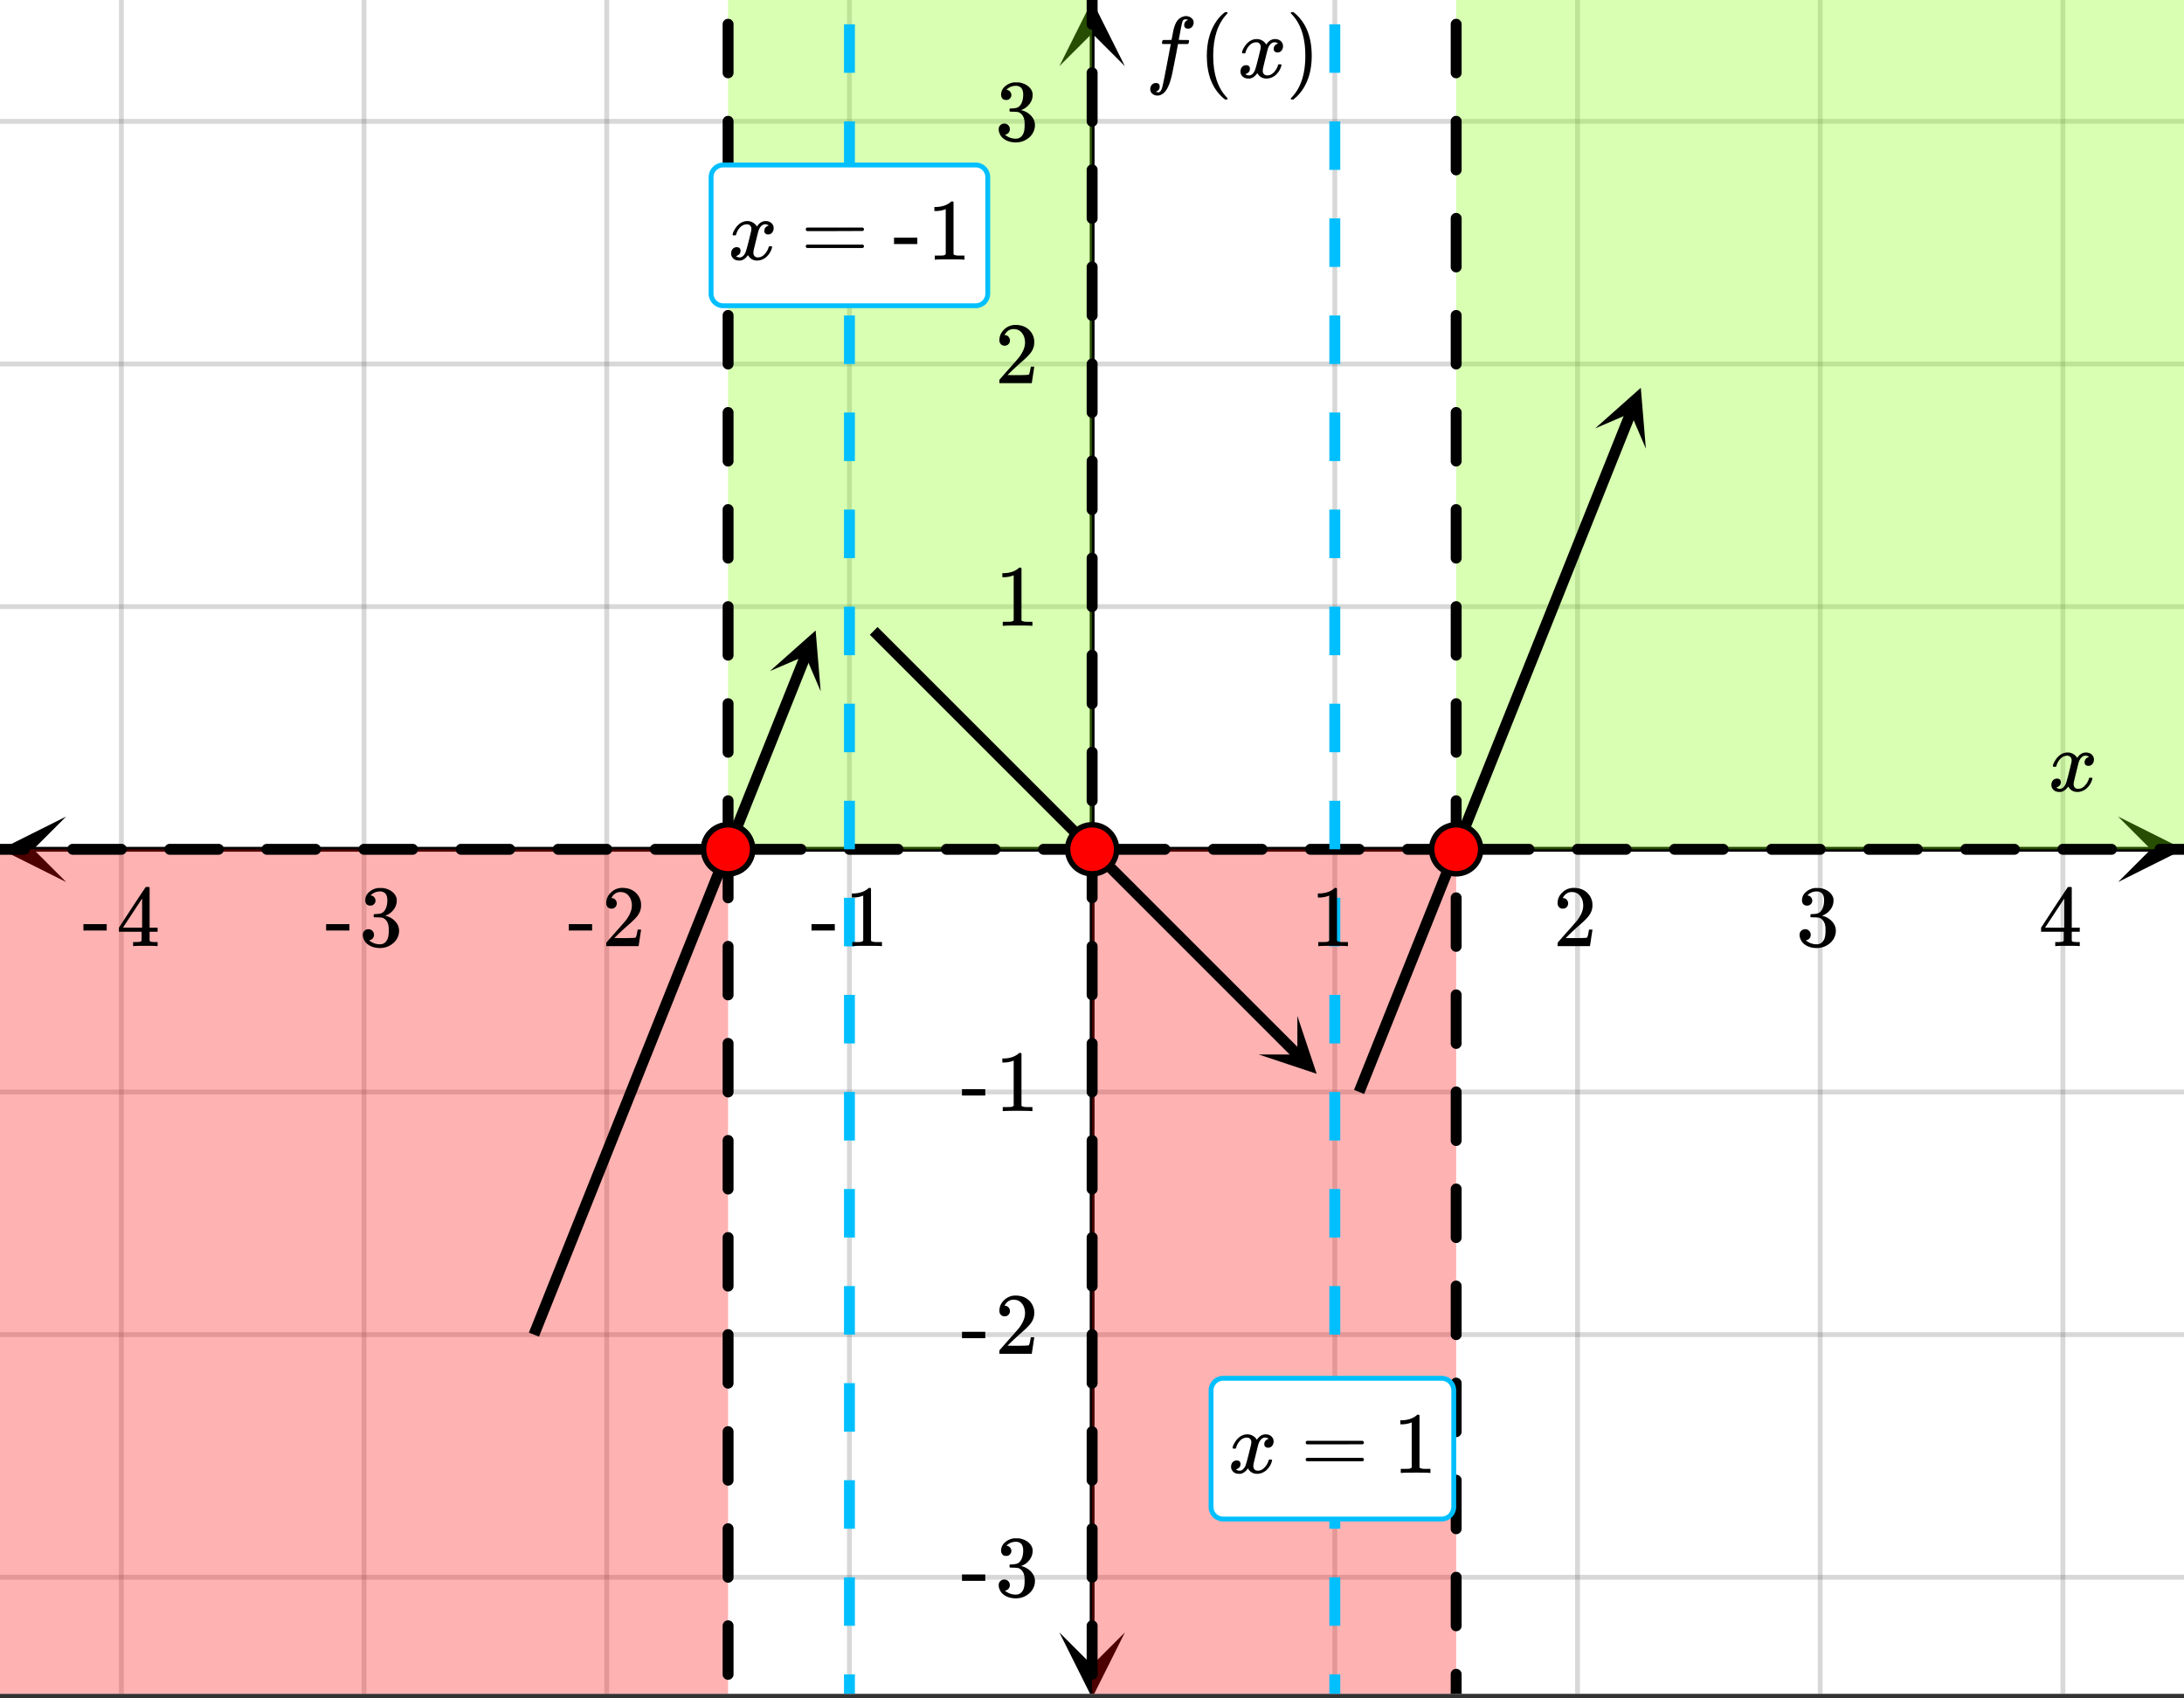 <svg xmlns="http://www.w3.org/2000/svg" xmlns:xlink="http://www.w3.org/1999/xlink" width="449.28" height="349.44" viewBox="0 0 336.96 262.08"><rect x="0" y="0" width="336.96" height="262.08" fill="#333333" stroke="none"/><defs><symbol overflow="visible" id="w"><path d="M.781-3.75C.727-3.8.703-3.848.703-3.89c.031-.25.172-.563.422-.938.414-.633.941-1.004 1.578-1.11.133-.007.235-.015.297-.015.313 0 .598.086.86.25.269.156.46.355.578.594.113-.157.187-.25.218-.282.332-.375.711-.562 1.14-.562.364 0 .661.105.891.312.227.211.344.465.344.766 0 .281-.078.516-.234.703a.776.776 0 0 1-.625.281.64.64 0 0 1-.422-.14.521.521 0 0 1-.156-.39c0-.415.222-.696.672-.845a.58.58 0 0 0-.141-.093.705.705 0 0 0-.39-.094.91.91 0 0 0-.266.031c-.336.149-.586.445-.75.89-.032.075-.164.579-.39 1.516-.231.93-.356 1.45-.376 1.563a1.827 1.827 0 0 0-.047.406c0 .211.063.383.188.516.125.125.289.187.5.187.383 0 .726-.16 1.031-.484.3-.32.508-.676.625-1.063.02-.082.04-.129.063-.14.03-.02.109-.031.234-.031.164 0 .25.039.25.109 0 .012-.012.058-.031.14-.149.563-.461 1.055-.938 1.47-.43.323-.875.484-1.344.484-.625 0-1.101-.282-1.421-.844-.262.406-.594.68-1 .812-.086.02-.2.032-.344.032-.524 0-.89-.188-1.11-.563a.953.953 0 0 1-.14-.531c0-.27.078-.5.234-.688a.798.798 0 0 1 .625-.28c.395 0 .594.187.594.562 0 .336-.164.574-.484.718a.359.359 0 0 1-.063.047l-.078.031c-.012.012-.024.016-.031.016h-.032c0 .031.063.074.188.125a.817.817 0 0 0 .36.078c.32 0 .597-.203.827-.61.102-.163.282-.75.532-1.75.05-.206.109-.437.171-.687.063-.257.11-.457.141-.593.031-.133.05-.211.063-.235a2.86 2.86 0 0 0 .078-.531.678.678 0 0 0-.188-.5.613.613 0 0 0-.484-.203c-.406 0-.762.156-1.063.469a2.562 2.562 0 0 0-.609 1.078c-.012.074-.031.12-.063.14a.752.752 0 0 1-.218.016zm0 0"/></symbol><symbol overflow="visible" id="C"><path d="M1.594 2.188c.238.05.367.078.39.078.207 0 .383-.188.532-.563.113-.305.441-1.898.984-4.797.258-1.363.39-2.05.39-2.062v-.032h-.624c-.43 0-.653-.007-.672-.03-.063-.032-.074-.13-.031-.298.03-.132.05-.207.062-.218.02-.04.055-.063.11-.063.062-.008.273-.016.64-.016.426 0 .64-.003.64-.015 0-.02.04-.242.126-.672.082-.426.132-.688.156-.781.187-.852.473-1.446.86-1.782.35-.289.722-.437 1.109-.437.32.012.593.11.812.297.227.18.344.414.344.703a.987.987 0 0 1-.25.672.766.766 0 0 1-.61.266c-.398 0-.593-.188-.593-.563 0-.332.16-.578.484-.734l.11-.063A1.362 1.362 0 0 0 6.155-9c-.261 0-.43.168-.5.5-.074.273-.195.86-.36 1.766l-.171.89c0 .024.242.032.734.032.407 0 .649.007.735.015.082.012.125.043.125.094 0 .094-.032.242-.094.437-.023.043-.07.07-.14.079h-1.47l-.312 1.64c-.336 1.719-.543 2.758-.625 3.11-.305 1.363-.71 2.285-1.219 2.765-.336.29-.664.438-.984.438-.324 0-.594-.094-.813-.282a.867.867 0 0 1-.328-.703c0-.273.082-.5.25-.687a.789.789 0 0 1 .61-.266c.394 0 .593.188.593.563 0 .332-.156.57-.468.718zm0 0"/></symbol><symbol overflow="visible" id="x"><path d="M5.61 0c-.157-.031-.872-.047-2.141-.047C2.207-.047 1.5-.03 1.344 0h-.157v-.625h.344c.52 0 .86-.008 1.016-.031.07-.008.18-.067.328-.172v-6.969c-.023 0-.059.016-.11.047a4.134 4.134 0 0 1-1.39.25h-.25v-.625h.25c.758-.02 1.39-.188 1.89-.5a2.46 2.46 0 0 0 .422-.313c.008-.03.063-.046.157-.046a.36.36 0 0 1 .234.078v8.078c.133.137.43.203.89.203h.798V0zm0 0"/></symbol><symbol overflow="visible" id="y"><path d="M1.484-5.781c-.25 0-.449-.078-.593-.235a.872.872 0 0 1-.22-.609c0-.645.243-1.195.735-1.656a2.46 2.46 0 0 1 1.766-.703c.77 0 1.41.21 1.922.625.508.418.82.964.937 1.64.008.168.016.32.016.453 0 .524-.156 1.012-.469 1.47-.25.374-.758.89-1.516 1.546-.324.281-.777.695-1.359 1.234l-.781.766 1.016.016c1.414 0 2.164-.024 2.25-.079.039-.007.085-.101.14-.28.031-.095.094-.4.188-.923v-.03h.53v.03l-.374 2.47V0h-5v-.25c0-.188.008-.29.031-.313.008-.007.383-.437 1.125-1.28.977-1.095 1.61-1.813 1.89-2.157.602-.82.907-1.57.907-2.25 0-.594-.156-1.086-.469-1.484-.312-.407-.746-.61-1.297-.61-.523 0-.945.235-1.265.703-.024.032-.047.079-.078.141a.274.274 0 0 0-.047.078c0 .012.02.016.062.016a.68.68 0 0 1 .547.25.801.801 0 0 1 .219.562c0 .23-.078.422-.235.578a.76.76 0 0 1-.578.235zm0 0"/></symbol><symbol overflow="visible" id="z"><path d="M1.719-6.25c-.25 0-.446-.07-.578-.219a.863.863 0 0 1-.204-.593c0-.508.196-.938.594-1.282a2.566 2.566 0 0 1 1.407-.625h.203c.312 0 .507.008.593.016.301.043.602.137.907.281.593.305.968.727 1.125 1.266.02.093.03.218.03.375 0 .523-.167.996-.5 1.422-.323.418-.73.714-1.218.89-.055.024-.055.04 0 .047.008 0 .05.012.125.031.55.157 1.016.446 1.39.86.376.418.563.89.563 1.422 0 .367-.086.718-.25 1.062-.218.461-.574.84-1.062 1.14-.492.302-1.04.454-1.64.454-.595 0-1.122-.125-1.579-.375-.46-.25-.766-.586-.922-1.016a1.45 1.45 0 0 1-.14-.656c0-.25.082-.453.25-.61a.831.831 0 0 1 .609-.25c.25 0 .453.087.61.25.163.169.25.372.25.61 0 .21-.063.39-.188.547a.768.768 0 0 1-.469.281l-.094.031c.489.407 1.047.61 1.672.61.5 0 .875-.239 1.125-.719.156-.29.234-.742.234-1.36v-.265c0-.852-.292-1.426-.875-1.719-.124-.05-.398-.082-.812-.093l-.563-.016-.046-.031c-.024-.02-.032-.086-.032-.204 0-.113.008-.18.032-.203.03-.03.054-.046.078-.046.25 0 .508-.02.781-.063.395-.05.695-.27.906-.656.207-.395.313-.867.313-1.422 0-.582-.157-.973-.469-1.172a1.131 1.131 0 0 0-.64-.188c-.45 0-.844.122-1.188.36l-.125.094a.671.671 0 0 0-.094.109l-.047.047a.88.88 0 0 0 .094.031c.176.024.328.11.453.266.125.148.188.32.188.515a.715.715 0 0 1-.235.547.76.76 0 0 1-.562.219zm0 0"/></symbol><symbol overflow="visible" id="A"><path d="M6.234 0c-.125-.031-.71-.047-1.75-.047-1.074 0-1.671.016-1.796.047h-.126v-.625h.422c.383-.008.618-.031.704-.063a.286.286 0 0 0 .171-.14c.008-.008.016-.25.016-.719v-.672h-3.5v-.625l2.031-3.11A431.58 431.58 0 0 1 4.5-9.108c.02-.008.113-.016.281-.016h.25l.078.078v6.203h1.235v.625H5.109V-.89a.25.25 0 0 0 .079.157c.07.062.328.101.765.109h.39V0zm-2.28-2.844v-4.5L1-2.859l1.469.015zm0 0"/></symbol><symbol overflow="visible" id="B"><path d="M.14-2.406v-.985h3.594v.985zm0 0"/></symbol><symbol overflow="visible" id="D"><path d="M4.484 3.25c0 .082-.078.125-.234.125h-.172l-.39-.328C2.07 1.578 1.265-.563 1.265-3.375c0-1.094.129-2.094.39-3C2.07-7.789 2.75-8.93 3.688-9.797c.07-.05.144-.11.218-.172.082-.07.14-.117.172-.14h.172c.102 0 .164.015.188.046.03.024.046.047.046.079 0 .03-.046.093-.14.187C2.945-8.317 2.25-6.172 2.25-3.359c0 2.804.695 4.937 2.094 6.406.093.101.14.172.14.203zm0 0"/></symbol><symbol overflow="visible" id="E"><path d="M.813-10.094l.046-.015h.297l.375.312C3.156-8.317 3.97-6.176 3.97-3.375c0 1.105-.133 2.105-.39 3C3.16 1.039 2.476 2.18 1.53 3.047c-.062.05-.136.11-.218.172-.075.07-.125.125-.157.156H1a.547.547 0 0 1-.219-.031c-.031-.024-.047-.07-.047-.14.008 0 .063-.06.157-.173C2.285 1.582 2.984-.55 2.984-3.375c0-2.82-.699-4.957-2.093-6.406-.094-.102-.149-.16-.157-.172 0-.07.024-.117.079-.14zm0 0"/></symbol><symbol overflow="visible" id="F"><path d="M.75-4.672c0-.125.063-.219.188-.281H9.53c.133.062.203.156.203.281 0 .094-.062.18-.187.25l-4.281.016H.969C.82-4.457.75-4.546.75-4.672zm0 2.61c0-.133.07-.223.219-.266h8.578a.249.249 0 0 0 .062.047l.063.047c.02.011.035.039.047.078.008.031.015.062.015.094 0 .117-.07.203-.203.265H.937C.813-1.859.75-1.945.75-2.063zm0 0"/></symbol><clipPath id="a"><path d="M0 0h336.96v261.363H0zm0 0"/></clipPath><clipPath id="b"><path d="M.102 126H11v11H.102zm0 0"/></clipPath><clipPath id="c"><path d="M326.79 126h10.17v11h-10.17zm0 0"/></clipPath><clipPath id="d"><path d="M18 0h301v261.363H18zm0 0"/></clipPath><clipPath id="e"><path d="M163.445 251H174v10.363h-10.555zm0 0"/></clipPath><clipPath id="f"><path d="M163.445 0H174v10.21h-10.555zm0 0"/></clipPath><clipPath id="g"><path d="M0 18h336.96v226H0zm0 0"/></clipPath><clipPath id="h"><path d="M0 131h113v130.363H0zm0 0"/></clipPath><clipPath id="i"><path d="M168 131h57v130.363h-57zm0 0"/></clipPath><clipPath id="j"><path d="M224 0h112.96v132H224zm0 0"/></clipPath><clipPath id="k"><path d="M111 130h3v131.363h-3zm0 0"/></clipPath><clipPath id="l"><path d="M223 137h3v124.363h-3zm0 0"/></clipPath><clipPath id="m"><path d="M167 130h3v131.363h-3zm0 0"/></clipPath><clipPath id="n"><path d="M227 130h109.96v2H227zm0 0"/></clipPath><clipPath id="o"><path d="M130 0h2v261.363h-2zm0 0"/></clipPath><clipPath id="p"><path d="M205 0h2v261.363h-2zm0 0"/></clipPath><clipPath id="q"><path d="M118 97h9v10h-9zm0 0"/></clipPath><clipPath id="r"><path d="M118.8 103.547l17.602-44.004 44 17.602-17.601 44zm0 0"/></clipPath><clipPath id="s"><path d="M194 156h10v10h-10zm0 0"/></clipPath><clipPath id="t"><path d="M200.164 156.766l33.512 33.507-33.512 33.512-33.508-33.512zm0 0"/></clipPath><clipPath id="u"><path d="M246 59h8v11h-8zm0 0"/></clipPath><clipPath id="v"><path d="M246.113 66.102l17.598-44 44.004 17.597-17.602 44.004zm0 0"/></clipPath></defs><g clip-path="url(#a)" fill="#fff"><path d="M0 0h337v262.11H0zm0 0"/><path d="M0 0h337v262.11H0zm0 0"/></g><path d="M5.055 131.055h326.89" fill="none" stroke="#000" stroke-width=".749"/><g clip-path="url(#b)"><path d="M10.21 126L.103 131.055l10.109 5.054-5.055-5.054zm0 0"/></g><g clip-path="url(#c)"><path d="M326.79 126l10.108 5.055-10.109 5.054 5.055-5.054zm0 0"/></g><g clip-path="url(#d)"><path d="M205.945 0v262.11M243.391 0v262.11M280.832 0v262.11M318.277 0v262.11M131.055 0v262.11M93.609 0v262.11M56.168 0v262.11M18.723 0v262.11" fill="none" stroke-linecap="round" stroke-linejoin="round" stroke="#666" stroke-opacity=".251" stroke-width=".749"/></g><path d="M168.5 257.055v-252" fill="none" stroke="#000" stroke-width=".749"/><g clip-path="url(#e)"><path d="M163.445 251.898l5.055 10.114 5.055-10.114-5.055 5.055zm0 0"/></g><g clip-path="url(#f)"><path d="M163.445 10.21L168.5.103l5.055 10.109-5.055-5.055zm0 0"/></g><g clip-path="url(#g)"><path d="M0 93.61h337M0 56.167h337M0 18.723h337M0 168.5h337M0 205.945h337M0 243.391h337" fill="none" stroke-linecap="round" stroke-linejoin="round" stroke="#666" stroke-opacity=".251" stroke-width=".749"/></g><g clip-path="url(#h)"><path d="M-93.61 131.055h205.942v224.668H-93.609zm0 0" fill="red" fill-opacity=".302"/></g><path d="M112.332-93.61H168.5v224.665h-56.168zm0 0" fill="#7fff00" fill-opacity=".302"/><g clip-path="url(#i)"><path d="M168.5 131.055v224.668h56.168V131.055zm0 0" fill="red" fill-opacity=".302"/></g><g clip-path="url(#j)"><path d="M224.668-93.61h205.941v224.665H224.668zm0 0" fill="#7fff00" fill-opacity=".302"/></g><path d="M-93.61 130.215h7.489c.23 0 .43.082.594.246a.811.811 0 0 1 .246.594.814.814 0 0 1-.246.597.811.811 0 0 1-.594.246h-7.488a.814.814 0 0 1-.598-.246.814.814 0 0 1-.246-.597c0-.23.082-.43.246-.594a.814.814 0 0 1 .598-.246zm14.977 0h7.488a.82.82 0 0 1 .598.246.811.811 0 0 1 .246.594.814.814 0 0 1-.246.597.82.82 0 0 1-.598.246h-7.488a.814.814 0 0 1-.597-.246.814.814 0 0 1-.247-.597c0-.23.082-.43.247-.594a.814.814 0 0 1 .597-.246zm14.977 0h7.488c.234 0 .434.082.598.246a.811.811 0 0 1 .246.594.814.814 0 0 1-.246.597.814.814 0 0 1-.598.246h-7.488a.811.811 0 0 1-.594-.246.817.817 0 0 1-.25-.597c0-.23.086-.43.25-.594a.811.811 0 0 1 .594-.246zm14.976 0h7.492c.231 0 .43.082.594.246a.811.811 0 0 1 .246.594.814.814 0 0 1-.246.597.811.811 0 0 1-.593.246h-7.493a.811.811 0 0 1-.593-.246.814.814 0 0 1-.247-.597c0-.23.083-.43.247-.594a.811.811 0 0 1 .593-.246zm14.98 0h7.49c.233 0 .429.082.593.246a.8.8 0 0 1 .25.594.802.802 0 0 1-.25.597.805.805 0 0 1-.594.246h-7.488a.814.814 0 0 1-.598-.246.814.814 0 0 1-.246-.597c0-.23.082-.43.246-.594a.814.814 0 0 1 .598-.246zm14.977 0h7.489c.234 0 .433.082.597.246a.811.811 0 0 1 .246.594.814.814 0 0 1-.246.597.814.814 0 0 1-.597.246h-7.489a.811.811 0 0 1-.593-.246.802.802 0 0 1-.25-.597.8.8 0 0 1 .25-.594.811.811 0 0 1 .593-.246zm14.977 0h7.492c.23 0 .43.082.594.246a.811.811 0 0 1 .246.594.814.814 0 0 1-.246.597.811.811 0 0 1-.594.246h-7.492a.811.811 0 0 1-.594-.246.814.814 0 0 1-.246-.597c0-.23.082-.43.246-.594a.811.811 0 0 1 .594-.246zm14.98 0h7.489c.23 0 .43.082.593.246a.8.8 0 0 1 .25.594.802.802 0 0 1-.25.597.811.811 0 0 1-.593.246h-7.489a.814.814 0 0 1-.597-.246.814.814 0 0 1-.246-.597c0-.23.082-.43.246-.594a.814.814 0 0 1 .597-.246zm14.977 0h7.488c.235 0 .434.082.598.246a.811.811 0 0 1 .246.594.814.814 0 0 1-.246.597.814.814 0 0 1-.598.246h-7.488a.805.805 0 0 1-.594-.246.802.802 0 0 1-.25-.597.8.8 0 0 1 .25-.594.805.805 0 0 1 .594-.246zm14.977 0h7.492c.23 0 .43.082.593.246a.811.811 0 0 1 .247.594.814.814 0 0 1-.247.597.811.811 0 0 1-.593.246h-7.492a.811.811 0 0 1-.594-.246.814.814 0 0 1-.246-.597c0-.23.082-.43.246-.594a.811.811 0 0 1 .593-.246zm14.98 0h7.488c.23 0 .43.082.594.246.164.164.25.363.25.594a.817.817 0 0 1-.25.597.811.811 0 0 1-.594.246h-7.488a.814.814 0 0 1-.598-.246.814.814 0 0 1-.246-.597c0-.23.082-.43.246-.594a.814.814 0 0 1 .598-.246zm14.977 0h7.488c.234 0 .433.082.597.246a.811.811 0 0 1 .247.594.814.814 0 0 1-.247.597.814.814 0 0 1-.597.246h-7.488a.82.82 0 0 1-.598-.246.814.814 0 0 1-.246-.597c0-.23.082-.43.246-.594a.82.82 0 0 1 .598-.246zm14.976 0h7.488c.235 0 .434.082.598.246a.811.811 0 0 1 .246.594.814.814 0 0 1-.246.597.814.814 0 0 1-.598.246h-7.488a.811.811 0 0 1-.594-.246.814.814 0 0 1-.246-.597c0-.23.082-.43.246-.594a.811.811 0 0 1 .594-.246zm14.98 0h7.489c.23 0 .43.082.594.246a.811.811 0 0 1 .246.594.814.814 0 0 1-.246.597.811.811 0 0 1-.594.246h-7.488a.814.814 0 0 1-.598-.246.814.814 0 0 1-.246-.597c0-.23.082-.43.246-.594a.814.814 0 0 1 .598-.246zm0 0"/><g clip-path="url(#k)"><path d="M113.176 131.055v7.488a.814.814 0 0 1-.246.598.814.814 0 0 1-.598.246.811.811 0 0 1-.594-.246.814.814 0 0 1-.246-.598v-7.488c0-.23.082-.43.246-.594a.811.811 0 0 1 .594-.246c.234 0 .434.082.598.246a.811.811 0 0 1 .246.594zm0 14.98v7.488c0 .23-.082.43-.246.594a.814.814 0 0 1-.598.246.811.811 0 0 1-.594-.246.811.811 0 0 1-.246-.594v-7.488c0-.234.082-.433.246-.597a.811.811 0 0 1 .594-.247c.234 0 .434.082.598.246a.814.814 0 0 1 .246.598zm0 14.977v7.488a.82.82 0 0 1-.246.598.814.814 0 0 1-.598.246.811.811 0 0 1-.594-.246.82.82 0 0 1-.246-.598v-7.488c0-.235.082-.434.246-.598a.811.811 0 0 1 .594-.246c.234 0 .434.082.598.246a.814.814 0 0 1 .246.598zm0 14.976v7.489a.814.814 0 0 1-.246.597.814.814 0 0 1-.598.246.811.811 0 0 1-.594-.246.814.814 0 0 1-.246-.597v-7.489c0-.23.082-.43.246-.593a.815.815 0 0 1 .594-.25c.234 0 .434.085.598.25a.811.811 0 0 1 .246.593zm0 14.977v7.492c0 .23-.082.43-.246.594a.814.814 0 0 1-.598.246.811.811 0 0 1-.594-.246.811.811 0 0 1-.246-.594v-7.492c0-.23.082-.43.246-.594a.811.811 0 0 1 .594-.246c.234 0 .434.082.598.246a.811.811 0 0 1 .246.594zm0 14.98v7.489c0 .23-.082.43-.246.593a.802.802 0 0 1-.598.25.8.8 0 0 1-.594-.25.811.811 0 0 1-.246-.593v-7.489c0-.234.082-.433.246-.597a.811.811 0 0 1 .594-.246c.234 0 .434.082.598.246a.814.814 0 0 1 .246.597zm0 14.977v7.488a.814.814 0 0 1-.246.598.814.814 0 0 1-.598.246.811.811 0 0 1-.594-.246.814.814 0 0 1-.246-.598v-7.488c0-.23.082-.43.246-.594a.8.8 0 0 1 .594-.25c.234 0 .434.082.598.25a.811.811 0 0 1 .246.594zm0 14.976v7.493c0 .23-.082.43-.246.593a.814.814 0 0 1-.598.246.811.811 0 0 1-.594-.246.811.811 0 0 1-.246-.593v-7.493c0-.23.082-.43.246-.593a.811.811 0 0 1 .594-.246c.234 0 .434.082.598.246a.811.811 0 0 1 .246.593zm0 14.98v7.49c0 .23-.082.429-.246.593a.817.817 0 0 1-.598.25.815.815 0 0 1-.594-.25.811.811 0 0 1-.246-.594v-7.488c0-.234.082-.434.246-.598a.811.811 0 0 1 .594-.246c.234 0 .434.082.598.246a.814.814 0 0 1 .246.598zm0 14.977v7.489a.814.814 0 0 1-.246.597.814.814 0 0 1-.598.247.811.811 0 0 1-.594-.247.814.814 0 0 1-.246-.597v-7.489c0-.234.082-.43.246-.593a.8.8 0 0 1 .594-.25c.234 0 .434.082.598.25.164.164.246.36.246.593zm0 14.977v7.488a.814.814 0 0 1-.246.598.814.814 0 0 1-.598.246.811.811 0 0 1-.594-.246.814.814 0 0 1-.246-.598v-7.488c0-.23.082-.43.246-.594a.811.811 0 0 1 .594-.246c.234 0 .434.082.598.246a.811.811 0 0 1 .246.594zm0 14.98v7.489c0 .23-.082.43-.246.594a.814.814 0 0 1-.598.246.811.811 0 0 1-.594-.246.811.811 0 0 1-.246-.594v-7.488c0-.235.082-.434.246-.598a.811.811 0 0 1 .594-.246c.234 0 .434.082.598.246a.814.814 0 0 1 .246.598zm0 14.977v7.488a.82.82 0 0 1-.246.598.814.814 0 0 1-.598.246.811.811 0 0 1-.594-.246.82.82 0 0 1-.246-.598v-7.488a.82.82 0 0 1 .246-.598.811.811 0 0 1 .594-.246c.234 0 .434.082.598.246a.82.82 0 0 1 .246.598zm0 14.977v7.488a.814.814 0 0 1-.246.598.814.814 0 0 1-.598.246.811.811 0 0 1-.594-.246.814.814 0 0 1-.246-.598v-7.488c0-.23.082-.43.246-.594a.811.811 0 0 1 .594-.246c.234 0 .434.082.598.246a.811.811 0 0 1 .246.594zm0 14.98v7.488c0 .23-.082.43-.246.594a.814.814 0 0 1-.598.246.811.811 0 0 1-.594-.246.811.811 0 0 1-.246-.594v-7.488c0-.234.082-.433.246-.598a.811.811 0 0 1 .594-.246c.234 0 .434.082.598.246a.814.814 0 0 1 .246.598zm0 0"/></g><path d="M169.344-93.61v7.489c0 .23-.082.43-.246.594a.82.82 0 0 1-.598.246.82.82 0 0 1-.598-.246.811.811 0 0 1-.246-.594v-7.488c0-.235.082-.434.246-.598a.82.82 0 0 1 .598-.246.82.82 0 0 1 .598.246.814.814 0 0 1 .246.598zm0 14.977v7.488a.82.82 0 0 1-.246.598.82.82 0 0 1-.598.246.82.82 0 0 1-.598-.246.82.82 0 0 1-.246-.598v-7.488c0-.234.082-.433.246-.597a.82.82 0 0 1 .598-.247.82.82 0 0 1 .598.247.814.814 0 0 1 .246.597zm0 14.977v7.488a.814.814 0 0 1-.246.598.82.82 0 0 1-.598.246.82.82 0 0 1-.598-.246.814.814 0 0 1-.246-.598v-7.488c0-.23.082-.43.246-.594a.824.824 0 0 1 .598-.25c.234 0 .43.086.598.25a.811.811 0 0 1 .246.594zm0 14.976v7.492c0 .231-.082.43-.246.594a.82.82 0 0 1-.598.246.82.82 0 0 1-.598-.246.811.811 0 0 1-.246-.593v-7.493c0-.23.082-.43.246-.593a.82.82 0 0 1 .598-.247.82.82 0 0 1 .598.247.811.811 0 0 1 .246.593zm0 14.98v7.49c0 .233-.082.429-.246.593a.809.809 0 0 1-.598.25.809.809 0 0 1-.598-.25.805.805 0 0 1-.246-.594v-7.488c0-.235.082-.434.246-.598a.82.82 0 0 1 .598-.246.82.82 0 0 1 .598.246.814.814 0 0 1 .246.598zm0 14.977v7.489a.814.814 0 0 1-.246.597.82.82 0 0 1-.598.246.82.82 0 0 1-.598-.246.814.814 0 0 1-.246-.597v-7.489c0-.23.082-.43.246-.593a.809.809 0 0 1 .598-.25c.234 0 .43.082.598.25a.811.811 0 0 1 .246.593zm0 14.977v7.492c0 .23-.082.43-.246.594a.82.82 0 0 1-.598.246.82.82 0 0 1-.598-.246.811.811 0 0 1-.246-.594v-7.492c0-.23.082-.43.246-.594a.82.82 0 0 1 .598-.246.82.82 0 0 1 .598.246.811.811 0 0 1 .246.594zm0 14.98v7.489c0 .23-.082.43-.246.593a.809.809 0 0 1-.598.25.809.809 0 0 1-.598-.25.811.811 0 0 1-.246-.593v-7.489c0-.234.082-.433.246-.597a.82.82 0 0 1 .598-.246.82.82 0 0 1 .598.246.814.814 0 0 1 .246.597zm0 14.977v7.488a.814.814 0 0 1-.246.598.82.82 0 0 1-.598.246.82.82 0 0 1-.598-.246.814.814 0 0 1-.246-.598v-7.488c0-.234.082-.43.246-.594a.809.809 0 0 1 .598-.25c.234 0 .43.082.598.25.164.164.246.36.246.594zm0 14.977v7.492c0 .23-.082.43-.246.593a.82.82 0 0 1-.598.247.82.82 0 0 1-.598-.247.811.811 0 0 1-.246-.593v-7.492c0-.231.082-.43.246-.594a.82.82 0 0 1 .598-.246.82.82 0 0 1 .598.246.811.811 0 0 1 .246.593zm0 14.98v7.488c0 .23-.082.43-.246.594a.824.824 0 0 1-.598.25.824.824 0 0 1-.598-.25.811.811 0 0 1-.246-.594v-7.488c0-.234.082-.434.246-.598a.82.82 0 0 1 .598-.246.82.82 0 0 1 .598.246.814.814 0 0 1 .246.598zm0 14.977v7.488a.814.814 0 0 1-.246.597.82.82 0 0 1-.598.247.82.82 0 0 1-.598-.247.814.814 0 0 1-.246-.597v-7.488a.82.82 0 0 1 .246-.598.82.82 0 0 1 .598-.246.82.82 0 0 1 .598.246.82.82 0 0 1 .246.598zm0 14.976v7.488a.814.814 0 0 1-.246.598.82.82 0 0 1-.598.246.82.82 0 0 1-.598-.246.814.814 0 0 1-.246-.598v-7.488c0-.23.082-.43.246-.594a.82.82 0 0 1 .598-.246.82.82 0 0 1 .598.246.811.811 0 0 1 .246.594zm0 14.98v7.489c0 .23-.082.43-.246.594a.82.82 0 0 1-.598.246.82.82 0 0 1-.598-.246.811.811 0 0 1-.246-.594v-7.488c0-.235.082-.434.246-.598a.82.82 0 0 1 .598-.246.82.82 0 0 1 .598.246.814.814 0 0 1 .246.598zm0 14.977v7.488a.82.82 0 0 1-.246.598.82.82 0 0 1-.598.246.82.82 0 0 1-.598-.246.82.82 0 0 1-.246-.598v-7.488a.82.82 0 0 1 .246-.598.82.82 0 0 1 .598-.246.82.82 0 0 1 .598.246.82.82 0 0 1 .246.598zm0 0M168.5 131.898h-7.488a.814.814 0 0 1-.598-.246.814.814 0 0 1-.246-.597c0-.23.082-.43.246-.594a.814.814 0 0 1 .598-.246h7.488a.82.82 0 0 1 .598.246.811.811 0 0 1 .246.594.814.814 0 0 1-.246.597.82.82 0 0 1-.598.246zm-14.977 0h-7.488a.814.814 0 0 1-.597-.246.814.814 0 0 1-.247-.597c0-.23.082-.43.246-.594a.814.814 0 0 1 .598-.246h7.488c.23 0 .43.082.594.246a.811.811 0 0 1 .246.594.814.814 0 0 1-.246.597.811.811 0 0 1-.594.246zm-14.98 0h-7.488a.811.811 0 0 1-.594-.246.814.814 0 0 1-.246-.597c0-.23.082-.43.246-.594a.811.811 0 0 1 .594-.246h7.488c.234 0 .434.082.598.246a.811.811 0 0 1 .246.594.814.814 0 0 1-.246.597.814.814 0 0 1-.598.246zm-14.977 0h-7.488a.82.82 0 0 1-.598-.246.814.814 0 0 1-.246-.597c0-.23.082-.43.246-.594a.82.82 0 0 1 .598-.246h7.488a.82.82 0 0 1 .598.246.811.811 0 0 1 .246.594.814.814 0 0 1-.246.597.82.82 0 0 1-.598.246zm0 0M111.492 131.055v-7.489c0-.23.082-.43.246-.593a.8.8 0 0 1 .594-.25c.234 0 .434.082.598.25a.811.811 0 0 1 .246.593v7.489a.814.814 0 0 1-.246.597.814.814 0 0 1-.598.246.811.811 0 0 1-.594-.246.814.814 0 0 1-.246-.597zm0-14.977v-7.488c0-.235.082-.434.246-.598a.811.811 0 0 1 .594-.246c.234 0 .434.082.598.246a.814.814 0 0 1 .246.598v7.488c0 .23-.082.43-.246.594a.802.802 0 0 1-.598.25.8.8 0 0 1-.594-.25.811.811 0 0 1-.246-.594zm0-14.976v-7.493c0-.23.082-.43.246-.593a.811.811 0 0 1 .594-.246c.234 0 .434.082.598.246a.811.811 0 0 1 .246.593v7.493c0 .23-.082.43-.246.593a.814.814 0 0 1-.598.246.811.811 0 0 1-.594-.246.811.811 0 0 1-.246-.593zm0-14.98v-7.49c0-.23.082-.429.246-.593a.815.815 0 0 1 .594-.25c.234 0 .434.086.598.25a.811.811 0 0 1 .246.594v7.488a.814.814 0 0 1-.246.598.814.814 0 0 1-.598.246.811.811 0 0 1-.594-.246.814.814 0 0 1-.246-.598zm0-14.977v-7.489c0-.234.082-.433.246-.597a.811.811 0 0 1 .594-.246c.234 0 .434.082.598.246a.814.814 0 0 1 .246.597v7.489c0 .234-.082.43-.246.593a.802.802 0 0 1-.598.25.8.8 0 0 1-.594-.25.805.805 0 0 1-.246-.593zm0-14.977V48.68c0-.235.082-.434.246-.598a.811.811 0 0 1 .594-.246c.234 0 .434.082.598.246a.814.814 0 0 1 .246.598v7.488c0 .23-.082.43-.246.594a.814.814 0 0 1-.598.246.811.811 0 0 1-.594-.246.811.811 0 0 1-.246-.594zm0-14.98v-7.489c0-.23.082-.43.246-.594a.811.811 0 0 1 .594-.246c.234 0 .434.082.598.246a.811.811 0 0 1 .246.594v7.489a.814.814 0 0 1-.246.597.814.814 0 0 1-.598.246.811.811 0 0 1-.594-.246.814.814 0 0 1-.246-.597zm0-14.977v-7.488c0-.235.082-.434.246-.598a.811.811 0 0 1 .594-.246c.234 0 .434.082.598.246a.814.814 0 0 1 .246.598v7.488a.82.82 0 0 1-.246.598.814.814 0 0 1-.598.246.811.811 0 0 1-.594-.246.82.82 0 0 1-.246-.598zm0-14.977V3.746c0-.234.082-.433.246-.598a.811.811 0 0 1 .594-.246c.234 0 .434.082.598.246a.814.814 0 0 1 .246.598v7.488c0 .23-.082.43-.246.594a.814.814 0 0 1-.598.246.811.811 0 0 1-.594-.246.811.811 0 0 1-.246-.594zm0-14.98v-7.488c0-.23.082-.43.246-.594a.811.811 0 0 1 .594-.246c.234 0 .434.082.598.246a.811.811 0 0 1 .246.594v7.488a.814.814 0 0 1-.246.598.814.814 0 0 1-.598.246.811.811 0 0 1-.594-.246.814.814 0 0 1-.246-.598zm0-14.977v-7.488a.82.82 0 0 1 .246-.598.811.811 0 0 1 .594-.246c.234 0 .434.082.598.246a.82.82 0 0 1 .246.598v7.488a.814.814 0 0 1-.246.598.814.814 0 0 1-.598.246.811.811 0 0 1-.594-.246.814.814 0 0 1-.246-.598zm0-14.976v-7.489c0-.234.082-.433.246-.597a.811.811 0 0 1 .594-.246c.234 0 .434.082.598.246a.814.814 0 0 1 .246.597v7.489c0 .23-.082.43-.246.594a.814.814 0 0 1-.598.246.811.811 0 0 1-.594-.246.811.811 0 0 1-.246-.594zm0-14.98v-7.489c0-.23.082-.43.246-.594a.811.811 0 0 1 .594-.246c.234 0 .434.082.598.246a.811.811 0 0 1 .246.594v7.488a.814.814 0 0 1-.246.598.814.814 0 0 1-.598.246.811.811 0 0 1-.594-.246.814.814 0 0 1-.246-.598zm0-14.977v-7.489c0-.234.082-.43.246-.593a.8.8 0 0 1 .594-.25c.234 0 .434.082.598.25.164.164.246.36.246.593v7.489a.814.814 0 0 1-.246.597.814.814 0 0 1-.598.246.811.811 0 0 1-.594-.246.814.814 0 0 1-.246-.597zm0-14.977v-7.488c0-.234.082-.434.246-.598a.811.811 0 0 1 .594-.246c.234 0 .434.082.598.246a.814.814 0 0 1 .246.598v7.488c0 .23-.082.43-.246.594a.817.817 0 0 1-.598.25.815.815 0 0 1-.594-.25.811.811 0 0 1-.246-.594zm0 0"/><g clip-path="url(#l)"><path d="M223.824 355.723v-7.489c0-.234.082-.433.246-.597a.814.814 0 0 1 .598-.246c.23 0 .43.082.594.246a.814.814 0 0 1 .246.597v7.489c0 .23-.082.43-.246.593a.8.8 0 0 1-.594.25.802.802 0 0 1-.598-.25.811.811 0 0 1-.246-.593zm0-14.977v-7.492c0-.23.082-.43.246-.594a.814.814 0 0 1 .598-.246c.23 0 .43.082.594.246a.811.811 0 0 1 .246.594v7.492c0 .23-.082.43-.246.594a.811.811 0 0 1-.594.246.814.814 0 0 1-.598-.246.811.811 0 0 1-.246-.594zm0-14.98v-7.489c0-.23.082-.43.246-.593a.802.802 0 0 1 .598-.25.8.8 0 0 1 .594.25.811.811 0 0 1 .246.593v7.489a.814.814 0 0 1-.246.597.811.811 0 0 1-.594.246.814.814 0 0 1-.598-.246.814.814 0 0 1-.246-.597zm0-14.977v-7.488c0-.235.082-.434.246-.598a.814.814 0 0 1 .598-.246c.23 0 .43.082.594.246a.814.814 0 0 1 .246.598v7.488c0 .234-.082.43-.246.594a.8.8 0 0 1-.594.25.802.802 0 0 1-.598-.25.805.805 0 0 1-.246-.594zm0-14.976v-7.493c0-.23.082-.43.246-.593a.814.814 0 0 1 .598-.247c.23 0 .43.082.594.247a.811.811 0 0 1 .246.593v7.493c0 .23-.082.43-.246.593a.811.811 0 0 1-.594.246.814.814 0 0 1-.598-.246.811.811 0 0 1-.246-.594zm0-14.981v-7.488c0-.23.082-.43.246-.594a.817.817 0 0 1 .598-.25c.23 0 .43.086.594.25a.811.811 0 0 1 .246.594v7.488a.814.814 0 0 1-.246.598.811.811 0 0 1-.594.246.814.814 0 0 1-.598-.246.814.814 0 0 1-.246-.598zm0-14.977v-7.488c0-.234.082-.433.246-.597a.814.814 0 0 1 .598-.247c.23 0 .43.082.594.247a.814.814 0 0 1 .246.597v7.488a.82.82 0 0 1-.246.598.811.811 0 0 1-.594.246.814.814 0 0 1-.598-.246.82.82 0 0 1-.246-.598zm0-14.976v-7.488c0-.235.082-.434.246-.598a.814.814 0 0 1 .598-.246c.23 0 .43.082.594.246a.814.814 0 0 1 .246.598v7.488c0 .23-.082.43-.246.594a.811.811 0 0 1-.594.246.814.814 0 0 1-.598-.246.811.811 0 0 1-.246-.594zm0-14.98v-7.489c0-.23.082-.43.246-.594a.814.814 0 0 1 .598-.246c.23 0 .43.082.594.246a.811.811 0 0 1 .246.594v7.488a.814.814 0 0 1-.246.598.811.811 0 0 1-.594.246.814.814 0 0 1-.598-.246.814.814 0 0 1-.246-.598zm0-14.977v-7.488a.82.82 0 0 1 .246-.598.814.814 0 0 1 .598-.246c.23 0 .43.082.594.246a.82.82 0 0 1 .246.598v7.488a.82.82 0 0 1-.246.598.811.811 0 0 1-.594.246.814.814 0 0 1-.598-.246.82.82 0 0 1-.246-.598zm0-14.977v-7.488c0-.234.082-.434.246-.598a.814.814 0 0 1 .598-.246c.23 0 .43.082.594.246a.814.814 0 0 1 .246.598v7.488c0 .23-.082.43-.246.594a.811.811 0 0 1-.594.246.814.814 0 0 1-.598-.246.811.811 0 0 1-.246-.594zm0-14.98v-7.488c0-.23.082-.43.246-.594a.814.814 0 0 1 .598-.246c.23 0 .43.082.594.246a.811.811 0 0 1 .246.594v7.488a.814.814 0 0 1-.246.597.811.811 0 0 1-.594.247.814.814 0 0 1-.598-.246.814.814 0 0 1-.246-.598zm0-14.977V168.5a.82.82 0 0 1 .246-.598.814.814 0 0 1 .598-.246c.23 0 .43.082.594.246a.82.82 0 0 1 .246.598v7.488a.814.814 0 0 1-.246.598.811.811 0 0 1-.594.246.814.814 0 0 1-.598-.246.814.814 0 0 1-.246-.598zm0-14.976v-7.489c0-.234.082-.433.246-.597a.814.814 0 0 1 .598-.246c.23 0 .43.082.594.246a.814.814 0 0 1 .246.597v7.489c0 .23-.082.43-.246.593a.815.815 0 0 1-.594.25.817.817 0 0 1-.598-.25.811.811 0 0 1-.246-.593zm0-14.977v-7.492c0-.23.082-.43.246-.594a.814.814 0 0 1 .598-.246c.23 0 .43.082.594.246a.811.811 0 0 1 .246.594v7.492c0 .23-.082.43-.246.594a.811.811 0 0 1-.594.246.814.814 0 0 1-.598-.246.811.811 0 0 1-.246-.594zm0 0"/></g><path d="M224.668 131.898h-7.488a.814.814 0 0 1-.598-.246.814.814 0 0 1-.246-.597c0-.23.082-.43.246-.594a.814.814 0 0 1 .598-.246h7.488c.23 0 .43.082.594.246a.811.811 0 0 1 .246.594.814.814 0 0 1-.246.597.811.811 0 0 1-.594.246zm-14.98 0h-7.489a.811.811 0 0 1-.594-.246.814.814 0 0 1-.246-.597c0-.23.082-.43.246-.594a.811.811 0 0 1 .594-.246h7.488c.235 0 .434.082.598.246a.811.811 0 0 1 .246.594.814.814 0 0 1-.246.597.814.814 0 0 1-.597.246zm-14.977 0h-7.488a.814.814 0 0 1-.598-.246.814.814 0 0 1-.246-.597c0-.23.082-.43.246-.594a.814.814 0 0 1 .598-.246h7.488a.82.82 0 0 1 .598.246.811.811 0 0 1 .246.594.814.814 0 0 1-.246.597.82.82 0 0 1-.598.246zm-14.977 0h-7.488a.814.814 0 0 1-.598-.246.814.814 0 0 1-.246-.597c0-.23.082-.43.246-.594a.814.814 0 0 1 .598-.246h7.488c.23 0 .43.082.594.246a.811.811 0 0 1 .246.594.814.814 0 0 1-.246.597.811.811 0 0 1-.594.246zm0 0"/><g clip-path="url(#m)"><path d="M169.344 131.055v7.488a.814.814 0 0 1-.246.598.82.82 0 0 1-.598.246.82.82 0 0 1-.598-.246.814.814 0 0 1-.246-.598v-7.488c0-.23.082-.43.246-.594a.82.82 0 0 1 .598-.246.82.82 0 0 1 .598.246.811.811 0 0 1 .246.594zm0 14.98v7.488c0 .23-.082.43-.246.594a.82.82 0 0 1-.598.246.82.82 0 0 1-.598-.246.811.811 0 0 1-.246-.594v-7.488c0-.234.082-.433.246-.597a.82.82 0 0 1 .598-.247.82.82 0 0 1 .598.246.814.814 0 0 1 .246.598zm0 14.977v7.488a.82.82 0 0 1-.246.598.82.82 0 0 1-.598.246.82.82 0 0 1-.598-.246.82.82 0 0 1-.246-.598v-7.488c0-.235.082-.434.246-.598a.82.82 0 0 1 .598-.246.82.82 0 0 1 .598.246.814.814 0 0 1 .246.598zm0 14.976v7.489a.814.814 0 0 1-.246.597.82.82 0 0 1-.598.246.82.82 0 0 1-.598-.246.814.814 0 0 1-.246-.597v-7.489c0-.23.082-.43.246-.593a.824.824 0 0 1 .598-.25c.234 0 .43.085.598.25a.811.811 0 0 1 .246.593zm0 14.977v7.492c0 .23-.082.43-.246.594a.82.82 0 0 1-.598.246.82.82 0 0 1-.598-.246.811.811 0 0 1-.246-.594v-7.492c0-.23.082-.43.246-.594a.82.82 0 0 1 .598-.246.82.82 0 0 1 .598.246.811.811 0 0 1 .246.594zm0 14.98v7.489c0 .23-.082.43-.246.593a.809.809 0 0 1-.598.25.809.809 0 0 1-.598-.25.811.811 0 0 1-.246-.593v-7.489c0-.234.082-.433.246-.597a.82.82 0 0 1 .598-.246.82.82 0 0 1 .598.246.814.814 0 0 1 .246.597zm0 14.977v7.488a.814.814 0 0 1-.246.598.82.82 0 0 1-.598.246.82.82 0 0 1-.598-.246.814.814 0 0 1-.246-.598v-7.488c0-.23.082-.43.246-.594a.809.809 0 0 1 .598-.25c.234 0 .43.082.598.25a.811.811 0 0 1 .246.594zm0 14.976v7.493c0 .23-.082.43-.246.593a.82.82 0 0 1-.598.246.82.82 0 0 1-.598-.246.811.811 0 0 1-.246-.593v-7.493c0-.23.082-.43.246-.593a.82.82 0 0 1 .598-.246.82.82 0 0 1 .598.246.811.811 0 0 1 .246.593zm0 14.98v7.49c0 .23-.082.429-.246.593a.824.824 0 0 1-.598.25.824.824 0 0 1-.598-.25.811.811 0 0 1-.246-.594v-7.488c0-.234.082-.434.246-.598a.82.82 0 0 1 .598-.246.82.82 0 0 1 .598.246.814.814 0 0 1 .246.598zm0 14.977v7.489a.814.814 0 0 1-.246.597.82.82 0 0 1-.598.247.82.82 0 0 1-.598-.247.814.814 0 0 1-.246-.597v-7.489c0-.234.082-.43.246-.593a.809.809 0 0 1 .598-.25c.234 0 .43.082.598.25.164.164.246.36.246.593zm0 14.977v7.488a.814.814 0 0 1-.246.598.82.82 0 0 1-.598.246.82.82 0 0 1-.598-.246.814.814 0 0 1-.246-.598v-7.488c0-.23.082-.43.246-.594a.82.82 0 0 1 .598-.246.82.82 0 0 1 .598.246.811.811 0 0 1 .246.594zm0 14.98v7.489c0 .23-.082.43-.246.594a.82.82 0 0 1-.598.246.82.82 0 0 1-.598-.246.811.811 0 0 1-.246-.594v-7.488c0-.235.082-.434.246-.598a.82.82 0 0 1 .598-.246.82.82 0 0 1 .598.246.814.814 0 0 1 .246.598zm0 14.977v7.488a.82.82 0 0 1-.246.598.82.82 0 0 1-.598.246.82.82 0 0 1-.598-.246.82.82 0 0 1-.246-.598v-7.488a.82.82 0 0 1 .246-.598.82.82 0 0 1 .598-.246.82.82 0 0 1 .598.246.82.82 0 0 1 .246.598zm0 14.977v7.488a.814.814 0 0 1-.246.598.82.82 0 0 1-.598.246.82.82 0 0 1-.598-.246.814.814 0 0 1-.246-.598v-7.488c0-.23.082-.43.246-.594a.82.82 0 0 1 .598-.246.82.82 0 0 1 .598.246.811.811 0 0 1 .246.594zm0 14.98v7.488c0 .23-.082.43-.246.594a.82.82 0 0 1-.598.246.82.82 0 0 1-.598-.246.811.811 0 0 1-.246-.594v-7.488c0-.234.082-.433.246-.598a.82.82 0 0 1 .598-.246.82.82 0 0 1 .598.246.814.814 0 0 1 .246.598zm0 0"/></g><g clip-path="url(#n)"><path d="M430.61 131.898h-7.489a.811.811 0 0 1-.594-.246.814.814 0 0 1-.246-.597c0-.23.082-.43.246-.594a.811.811 0 0 1 .594-.246h7.488c.235 0 .434.082.598.246a.811.811 0 0 1 .246.594.814.814 0 0 1-.246.597.814.814 0 0 1-.598.246zm-14.977 0h-7.488a.82.82 0 0 1-.598-.246.814.814 0 0 1-.246-.597c0-.23.082-.43.246-.594a.82.82 0 0 1 .598-.246h7.488c.234 0 .433.082.597.246a.811.811 0 0 1 .247.594.814.814 0 0 1-.247.597.814.814 0 0 1-.597.246zm-14.977 0h-7.488a.814.814 0 0 1-.598-.246.814.814 0 0 1-.246-.597c0-.23.082-.43.246-.594a.814.814 0 0 1 .598-.246h7.488c.23 0 .43.082.594.246a.811.811 0 0 1 .246.594.814.814 0 0 1-.246.597.811.811 0 0 1-.594.246zm-14.976 0h-7.493a.811.811 0 0 1-.593-.246.814.814 0 0 1-.246-.597c0-.23.082-.43.246-.594a.811.811 0 0 1 .594-.246h7.492c.23 0 .43.082.593.246a.811.811 0 0 1 .247.594.814.814 0 0 1-.247.597.811.811 0 0 1-.593.246zm-14.98 0h-7.49a.805.805 0 0 1-.593-.246.802.802 0 0 1-.25-.597.8.8 0 0 1 .25-.594.805.805 0 0 1 .594-.246h7.488c.235 0 .434.082.598.246a.811.811 0 0 1 .246.594.814.814 0 0 1-.246.597.814.814 0 0 1-.598.246zm-14.977 0h-7.489a.814.814 0 0 1-.597-.246.814.814 0 0 1-.246-.597c0-.23.082-.43.246-.594a.814.814 0 0 1 .597-.246h7.489c.23 0 .43.082.593.246a.8.8 0 0 1 .25.594.802.802 0 0 1-.25.597.811.811 0 0 1-.593.246zm-14.977 0h-7.492a.811.811 0 0 1-.594-.246.814.814 0 0 1-.246-.597c0-.23.082-.43.246-.594a.811.811 0 0 1 .594-.246h7.492c.23 0 .43.082.594.246a.811.811 0 0 1 .246.594.814.814 0 0 1-.246.597.811.811 0 0 1-.594.246zm-14.98 0h-7.489a.811.811 0 0 1-.593-.246.802.802 0 0 1-.25-.597.8.8 0 0 1 .25-.594.811.811 0 0 1 .593-.246h7.489c.234 0 .433.082.597.246a.811.811 0 0 1 .246.594.814.814 0 0 1-.246.597.814.814 0 0 1-.597.246zm-14.977 0h-7.488a.814.814 0 0 1-.598-.246.814.814 0 0 1-.246-.597c0-.23.082-.43.246-.594a.814.814 0 0 1 .598-.246h7.488c.234 0 .43.082.594.246a.8.8 0 0 1 .25.594.802.802 0 0 1-.25.597.805.805 0 0 1-.594.246zm-14.976 0h-7.493a.811.811 0 0 1-.593-.246.814.814 0 0 1-.247-.597c0-.23.082-.43.247-.594a.811.811 0 0 1 .593-.246h7.493c.23 0 .43.082.593.246a.811.811 0 0 1 .246.594.814.814 0 0 1-.246.597.811.811 0 0 1-.594.246zm-14.981 0h-7.488a.811.811 0 0 1-.594-.246.817.817 0 0 1-.25-.597c0-.23.086-.43.25-.594a.811.811 0 0 1 .594-.246h7.488c.234 0 .434.082.598.246a.811.811 0 0 1 .246.594.814.814 0 0 1-.246.597.814.814 0 0 1-.598.246zm-14.977 0h-7.488a.814.814 0 0 1-.597-.246.814.814 0 0 1-.247-.597c0-.23.082-.43.247-.594a.814.814 0 0 1 .597-.246h7.488a.82.82 0 0 1 .598.246.811.811 0 0 1 .246.594.814.814 0 0 1-.246.597.82.82 0 0 1-.598.246zm-14.976 0h-7.488a.814.814 0 0 1-.598-.246.814.814 0 0 1-.246-.597c0-.23.082-.43.246-.594a.814.814 0 0 1 .598-.246h7.488c.23 0 .43.082.594.246a.811.811 0 0 1 .246.594.814.814 0 0 1-.246.597.811.811 0 0 1-.594.246zm-14.98 0h-7.489a.811.811 0 0 1-.594-.246.814.814 0 0 1-.246-.597c0-.23.082-.43.246-.594a.811.811 0 0 1 .594-.246h7.488c.235 0 .434.082.598.246a.811.811 0 0 1 .246.594.814.814 0 0 1-.246.597.814.814 0 0 1-.598.246zm0 0"/></g><path d="M223.824 131.055v-7.489c0-.23.082-.43.246-.593a.802.802 0 0 1 .598-.25.8.8 0 0 1 .594.25.811.811 0 0 1 .246.593v7.489a.814.814 0 0 1-.246.597.811.811 0 0 1-.594.246.814.814 0 0 1-.598-.246.814.814 0 0 1-.246-.597zm0-14.977v-7.488c0-.235.082-.434.246-.598a.814.814 0 0 1 .598-.246c.23 0 .43.082.594.246a.814.814 0 0 1 .246.598v7.488c0 .23-.082.43-.246.594a.8.8 0 0 1-.594.25.802.802 0 0 1-.598-.25.811.811 0 0 1-.246-.594zm0-14.976v-7.493c0-.23.082-.43.246-.593a.814.814 0 0 1 .598-.246c.23 0 .43.082.594.246a.811.811 0 0 1 .246.593v7.493c0 .23-.082.43-.246.593a.811.811 0 0 1-.594.246.814.814 0 0 1-.598-.246.811.811 0 0 1-.246-.593zm0-14.98v-7.49c0-.23.082-.429.246-.593a.817.817 0 0 1 .598-.25c.23 0 .43.086.594.25a.811.811 0 0 1 .246.594v7.488a.814.814 0 0 1-.246.598.811.811 0 0 1-.594.246.814.814 0 0 1-.598-.246.814.814 0 0 1-.246-.598zm0-14.977v-7.489c0-.234.082-.433.246-.597a.814.814 0 0 1 .598-.246c.23 0 .43.082.594.246a.814.814 0 0 1 .246.597v7.489c0 .234-.082.43-.246.593a.8.8 0 0 1-.594.25.802.802 0 0 1-.598-.25.805.805 0 0 1-.246-.593zm0-14.977V48.68c0-.235.082-.434.246-.598a.814.814 0 0 1 .598-.246c.23 0 .43.082.594.246a.814.814 0 0 1 .246.598v7.488c0 .23-.082.43-.246.594a.811.811 0 0 1-.594.246.814.814 0 0 1-.598-.246.811.811 0 0 1-.246-.594zm0-14.98v-7.489c0-.23.082-.43.246-.594a.814.814 0 0 1 .598-.246c.23 0 .43.082.594.246a.811.811 0 0 1 .246.594v7.489a.814.814 0 0 1-.246.597.811.811 0 0 1-.594.246.814.814 0 0 1-.598-.246.814.814 0 0 1-.246-.597zm0-14.977v-7.488c0-.235.082-.434.246-.598a.814.814 0 0 1 .598-.246c.23 0 .43.082.594.246a.814.814 0 0 1 .246.598v7.488a.82.82 0 0 1-.246.598.811.811 0 0 1-.594.246.814.814 0 0 1-.598-.246.82.82 0 0 1-.246-.598zm0-14.977V3.746c0-.234.082-.433.246-.598a.814.814 0 0 1 .598-.246c.23 0 .43.082.594.246a.814.814 0 0 1 .246.598v7.488c0 .23-.082.43-.246.594a.811.811 0 0 1-.594.246.814.814 0 0 1-.598-.246.811.811 0 0 1-.246-.594zm0-14.98v-7.488c0-.23.082-.43.246-.594a.814.814 0 0 1 .598-.246c.23 0 .43.082.594.246a.811.811 0 0 1 .246.594v7.488a.814.814 0 0 1-.246.598.811.811 0 0 1-.594.246.814.814 0 0 1-.598-.246.814.814 0 0 1-.246-.598zm0-14.977v-7.488a.82.82 0 0 1 .246-.598.814.814 0 0 1 .598-.246c.23 0 .43.082.594.246a.82.82 0 0 1 .246.598v7.488a.814.814 0 0 1-.246.598.811.811 0 0 1-.594.246.814.814 0 0 1-.598-.246.814.814 0 0 1-.246-.598zm0-14.976v-7.489c0-.234.082-.433.246-.597a.814.814 0 0 1 .598-.246c.23 0 .43.082.594.246a.814.814 0 0 1 .246.597v7.489c0 .23-.082.43-.246.594a.811.811 0 0 1-.594.246.814.814 0 0 1-.598-.246.811.811 0 0 1-.246-.594zm0-14.98v-7.489c0-.23.082-.43.246-.594a.814.814 0 0 1 .598-.246c.23 0 .43.082.594.246a.811.811 0 0 1 .246.594v7.488a.814.814 0 0 1-.246.598.811.811 0 0 1-.594.246.814.814 0 0 1-.598-.246.814.814 0 0 1-.246-.598zm0-14.977v-7.489c0-.234.082-.43.246-.593a.802.802 0 0 1 .598-.25.8.8 0 0 1 .594.25c.164.164.246.36.246.593v7.489a.814.814 0 0 1-.246.597.811.811 0 0 1-.594.246.814.814 0 0 1-.598-.246.814.814 0 0 1-.246-.597zm0-14.977v-7.488c0-.234.082-.434.246-.598a.814.814 0 0 1 .598-.246c.23 0 .43.082.594.246a.814.814 0 0 1 .246.598v7.488c0 .23-.082.43-.246.594a.815.815 0 0 1-.594.25.817.817 0 0 1-.598-.25.811.811 0 0 1-.246-.594zm0 0"/><g clip-path="url(#o)"><path d="M130.215 355.723v-7.489h1.683v7.489m-1.683-14.977v-7.492h1.683v7.492m-1.683-14.98v-7.489h1.683v7.489m-1.683-14.977v-7.488h1.683v7.488m-1.683-14.976v-7.493h1.683v7.493m-1.683-14.981v-7.488h1.683v7.488m-1.683-14.977v-7.488h1.683v7.488m-1.683-14.976v-7.488h1.683v7.488m-1.683-14.98v-7.489h1.683v7.488m-1.683-14.976v-7.488h1.683v7.488m-1.683-14.977v-7.488h1.683v7.488m-1.683-14.98v-7.488h1.683v7.488m-1.683-14.977V168.5h1.683v7.488m-1.683-14.976v-7.489h1.683v7.489m-1.683-14.977v-7.492h1.683v7.492m-1.683-14.98v-7.489h1.683v7.489m-1.683-14.977v-7.488h1.683v7.488m-1.683-14.976v-7.493h1.683v7.493m-1.683-14.98v-7.49h1.683v7.49m-1.683-14.977v-7.489h1.683v7.489m-1.683-14.977V48.68h1.683v7.488m-1.683-14.98v-7.489h1.683v7.489m-1.683-14.977v-7.488h1.683v7.488m-1.683-14.977V3.746h1.683v7.488m-1.683-14.98v-7.488h1.683v7.488m-1.683-14.977v-7.488h1.683v7.488m-1.683-14.976v-7.489h1.683v7.489m-1.683-14.98v-7.489h1.683v7.488m-1.683-14.976v-7.489h1.683v7.489m-1.683-14.977v-6.89h1.683v6.89" fill="#00bfff"/></g><g clip-path="url(#p)"><path d="M205.102 355.723v-7.489h1.683v7.489m-1.683-14.977v-7.492h1.683v7.492m-1.683-14.98v-7.489h1.683v7.489m-1.683-14.977v-7.488h1.683v7.488m-1.683-14.976v-7.493h1.683v7.493m-1.683-14.981v-7.488h1.683v7.488m-1.683-14.977v-7.488h1.683v7.488m-1.683-14.976v-7.488h1.683v7.488m-1.683-14.98v-7.489h1.683v7.488m-1.683-14.976v-7.488h1.683v7.488m-1.683-14.977v-7.488h1.683v7.488m-1.683-14.98v-7.488h1.683v7.488m-1.683-14.977V168.5h1.683v7.488m-1.683-14.976v-7.489h1.683v7.489m-1.683-14.977v-7.492h1.683v7.492m-1.683-14.98v-7.489h1.683v7.489m-1.683-14.977v-7.488h1.683v7.488m-1.683-14.976v-7.493h1.683v7.493m-1.683-14.98v-7.49h1.683v7.49m-1.683-14.977v-7.489h1.683v7.489m-1.683-14.977V48.68h1.683v7.488m-1.683-14.98v-7.489h1.683v7.489m-1.683-14.977v-7.488h1.683v7.488m-1.683-14.977V3.746h1.683v7.488m-1.683-14.98v-7.488h1.683v7.488m-1.683-14.977v-7.488h1.683v7.488m-1.683-14.976v-7.489h1.683v7.489m-1.683-14.98v-7.489h1.683v7.488m-1.683-14.976v-7.489h1.683v7.489m-1.683-14.977v-6.89h1.683v6.89" fill="#00bfff"/></g><path d="M82.379 205.945l41.93-104.824" fill="none" stroke-width="1.685" stroke="#000"/><g clip-path="url(#q)"><g clip-path="url(#r)"><path d="M118.8 103.547l7.04-6.258.781 9.387-2.344-5.477zm0 0"/></g></g><path d="M134.8 97.355l65.427 65.426" fill="none" stroke-width="1.685" stroke="#000"/><g clip-path="url(#s)"><g clip-path="url(#t)"><path d="M200.164 156.766l2.98 8.933-8.937-2.976h5.957zm0 0"/></g></g><path d="M209.688 168.5l41.93-104.824" fill="none" stroke-width="1.685" stroke="#000"/><g clip-path="url(#u)"><g clip-path="url(#v)"><path d="M246.113 66.102l7.04-6.258.78 9.386-2.347-5.476zm0 0"/></g></g><path d="M116.113 131.055a3.76 3.76 0 0 1-1.105 2.675 3.758 3.758 0 0 1-2.676 1.106c-.5 0-.984-.094-1.445-.285a3.718 3.718 0 0 1-1.227-.82 3.758 3.758 0 0 1-.82-1.227 3.763 3.763 0 0 1 0-2.895c.191-.464.465-.875.82-1.226a3.718 3.718 0 0 1 1.227-.82 3.763 3.763 0 0 1 2.895 0c.46.19.87.464 1.226.82.355.351.629.762.82 1.226.192.461.285.946.285 1.446zm0 0" fill="red" stroke-width=".843" stroke="#000"/><path d="M116.113 131.055a3.76 3.76 0 0 1-1.105 2.675 3.758 3.758 0 0 1-2.676 1.106c-.5 0-.984-.094-1.445-.285a3.718 3.718 0 0 1-1.227-.82 3.758 3.758 0 0 1-.82-1.227 3.763 3.763 0 0 1 0-2.895c.191-.464.465-.875.82-1.226a3.718 3.718 0 0 1 1.227-.82 3.763 3.763 0 0 1 2.895 0c.46.19.87.464 1.226.82.355.351.629.762.82 1.226.192.461.285.946.285 1.446zm0 0M172.281 131.055a3.81 3.81 0 0 1-1.105 2.676 3.734 3.734 0 0 1-1.23.82 3.74 3.74 0 0 1-1.446.285 3.773 3.773 0 0 1-2.676-1.106 3.81 3.81 0 0 1-1.105-2.675c0-.5.094-.985.289-1.446a3.758 3.758 0 0 1 2.043-2.047 3.777 3.777 0 0 1 4.941 2.047c.196.461.29.946.29 1.446zm0 0M228.45 131.055c0 .504-.098.984-.29 1.449-.191.46-.465.871-.82 1.226a3.718 3.718 0 0 1-1.227.82 3.74 3.74 0 0 1-1.445.286 3.76 3.76 0 0 1-2.676-1.106 3.758 3.758 0 0 1-1.105-2.675 3.67 3.67 0 0 1 .285-1.446c.191-.464.465-.875.82-1.226a3.758 3.758 0 0 1 1.227-.82 3.763 3.763 0 0 1 2.894 0c.465.19.871.464 1.227.82.355.351.629.762.82 1.226.192.461.29.946.29 1.446zm0 0" fill="red" stroke-width=".843" stroke="#000"/><use xlink:href="#w" x="316.031" y="122.069"/><use xlink:href="#x" x="202.2" y="145.996"/><use xlink:href="#y" x="239.644" y="145.996"/><use xlink:href="#z" x="277.089" y="145.996"/><use xlink:href="#A" x="314.533" y="145.996"/><use xlink:href="#B" x="125.064" y="145.996"/><use xlink:href="#x" x="130.307" y="145.996"/><use xlink:href="#B" x="87.62" y="145.996"/><use xlink:href="#y" x="92.862" y="145.996"/><use xlink:href="#B" x="50.176" y="145.996"/><use xlink:href="#z" x="55.418" y="145.996"/><use xlink:href="#B" x="12.731" y="145.996"/><use xlink:href="#A" x="17.973" y="145.996"/><use xlink:href="#C" x="176.738" y="11.982"/><use xlink:href="#D" x="184.929" y="11.982"/><use xlink:href="#w" x="190.92" y="11.982"/><use xlink:href="#E" x="198.409" y="11.982"/><use xlink:href="#x" x="153.522" y="96.569"/><use xlink:href="#y" x="153.522" y="59.125"/><use xlink:href="#z" x="153.522" y="21.68"/><use xlink:href="#B" x="148.28" y="171.458"/><use xlink:href="#x" x="153.522" y="171.458"/><use xlink:href="#B" x="148.28" y="208.903"/><use xlink:href="#y" x="153.522" y="208.903"/><use xlink:href="#B" x="148.28" y="246.347"/><use xlink:href="#z" x="153.522" y="246.347"/><path d="M109.71 45.309V27.336c0-.25.048-.488.145-.719.094-.23.23-.43.407-.605.175-.176.375-.313.605-.407.23-.097.469-.144.719-.144h38.941c.246 0 .489.047.715.144a1.876 1.876 0 0 1 1.016 1.012c.094.23.14.469.14.719v17.973a1.88 1.88 0 0 1-.546 1.324 1.866 1.866 0 0 1-1.324.547h-38.942c-.25 0-.488-.047-.719-.14a1.876 1.876 0 0 1-1.012-1.017 1.813 1.813 0 0 1-.144-.714zm0 0" fill="#fff" stroke="#00bfff" stroke-width=".749"/><use xlink:href="#w" x="112.333" y="40.066"/><use xlink:href="#F" x="123.567" y="40.066"/><use xlink:href="#B" x="137.796" y="40.066"/><use xlink:href="#x" x="143.038" y="40.066"/><path d="M186.848 232.531V214.56c0-.25.047-.489.144-.72.094-.23.227-.429.403-.605.175-.175.378-.312.609-.406.23-.098.469-.144.715-.144h33.703c.246 0 .484.046.715.144.23.094.43.23.605.406.176.176.313.375.406.606.098.23.145.469.145.719v17.972c0 .246-.047.485-.145.715-.093.23-.23.434-.406.61a1.805 1.805 0 0 1-.605.402c-.23.097-.469.144-.715.144h-33.703c-.246 0-.485-.047-.715-.144a1.821 1.821 0 0 1-1.012-1.012 1.813 1.813 0 0 1-.144-.715zm0 0" fill="#fff" stroke="#00bfff" stroke-width=".749"/><use xlink:href="#w" x="189.469" y="227.288"/><use xlink:href="#F" x="200.702" y="227.288"/><use xlink:href="#x" x="214.931" y="227.288"/></svg>